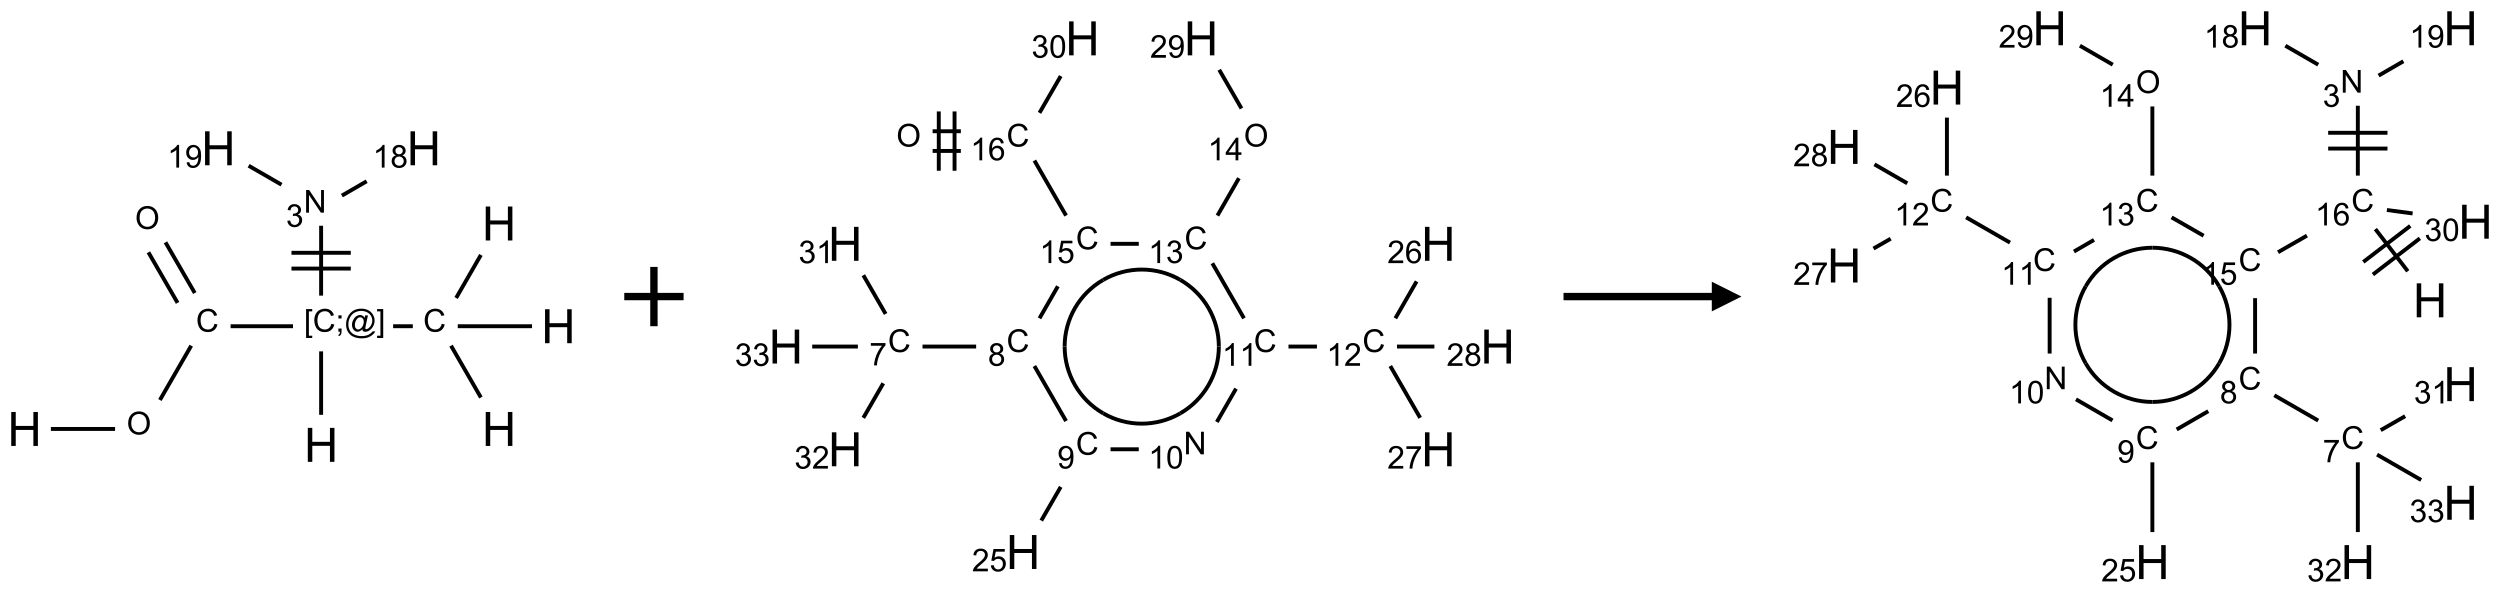 <?xml version="1.0" encoding="UTF-8"?>
<svg xmlns="http://www.w3.org/2000/svg" xmlns:xlink="http://www.w3.org/1999/xlink" width="843" height="200" viewBox="0 0 843 200">
<defs>
<g>
<g id="glyph-0-0">
<path d="M 2 0 L 2 -10 L 10 -10 L 10 0 Z M 2.25 -0.25 L 9.75 -0.25 L 9.75 -9.75 L 2.25 -9.75 Z M 2.25 -0.25 "/>
</g>
<g id="glyph-0-1">
<path d="M 1.281 0 L 1.281 -11.453 L 2.797 -11.453 L 2.797 -6.75 L 8.75 -6.75 L 8.75 -11.453 L 10.266 -11.453 L 10.266 0 L 8.75 0 L 8.75 -5.398 L 2.797 -5.398 L 2.797 0 Z M 1.281 0 "/>
</g>
<g id="glyph-1-0">
<path d="M 1.332 0 L 1.332 -6.668 L 6.668 -6.668 L 6.668 0 Z M 1.5 -0.168 L 6.5 -0.168 L 6.5 -6.5 L 1.5 -6.5 Z M 1.5 -0.168 "/>
</g>
<g id="glyph-1-1">
<path d="M 0.516 -3.719 C 0.516 -4.984 0.855 -5.977 1.535 -6.695 C 2.215 -7.414 3.094 -7.77 4.172 -7.77 C 4.875 -7.77 5.512 -7.602 6.078 -7.266 C 6.645 -6.93 7.074 -6.461 7.371 -5.855 C 7.668 -5.254 7.816 -4.57 7.816 -3.809 C 7.816 -3.035 7.66 -2.34 7.348 -1.73 C 7.035 -1.117 6.594 -0.656 6.02 -0.34 C 5.449 -0.027 4.828 0.129 4.168 0.129 C 3.449 0.129 2.805 -0.043 2.238 -0.391 C 1.672 -0.738 1.246 -1.211 0.953 -1.812 C 0.66 -2.414 0.516 -3.047 0.516 -3.719 Z M 1.559 -3.703 C 1.559 -2.781 1.805 -2.059 2.301 -1.527 C 2.793 -1 3.414 -0.734 4.16 -0.734 C 4.922 -0.734 5.547 -1 6.039 -1.535 C 6.531 -2.07 6.777 -2.828 6.777 -3.812 C 6.777 -4.434 6.672 -4.977 6.461 -5.441 C 6.25 -5.902 5.945 -6.262 5.539 -6.52 C 5.133 -6.773 4.68 -6.902 4.176 -6.902 C 3.461 -6.902 2.848 -6.656 2.332 -6.164 C 1.816 -5.672 1.559 -4.852 1.559 -3.703 Z M 1.559 -3.703 "/>
</g>
<g id="glyph-1-2">
<path d="M 6.27 -2.676 L 7.281 -2.422 C 7.07 -1.594 6.688 -0.961 6.137 -0.523 C 5.586 -0.086 4.914 0.129 4.121 0.129 C 3.297 0.129 2.629 -0.039 2.113 -0.371 C 1.598 -0.707 1.203 -1.191 0.934 -1.828 C 0.664 -2.465 0.531 -3.145 0.531 -3.875 C 0.531 -4.672 0.684 -5.363 0.988 -5.957 C 1.293 -6.547 1.723 -6.996 2.285 -7.305 C 2.844 -7.613 3.461 -7.766 4.137 -7.766 C 4.898 -7.766 5.543 -7.57 6.062 -7.184 C 6.582 -6.793 6.945 -6.246 7.152 -5.543 L 6.156 -5.309 C 5.98 -5.863 5.723 -6.266 5.387 -6.52 C 5.051 -6.773 4.625 -6.902 4.113 -6.902 C 3.527 -6.902 3.039 -6.762 2.645 -6.48 C 2.25 -6.199 1.973 -5.82 1.812 -5.348 C 1.652 -4.871 1.574 -4.383 1.574 -3.879 C 1.574 -3.23 1.668 -2.664 1.855 -2.18 C 2.047 -1.695 2.34 -1.332 2.738 -1.094 C 3.137 -0.855 3.57 -0.734 4.035 -0.734 C 4.602 -0.734 5.082 -0.898 5.473 -1.223 C 5.867 -1.551 6.133 -2.035 6.27 -2.676 Z M 6.27 -2.676 "/>
</g>
<g id="glyph-1-3">
<path d="M 0.723 2.121 L 0.723 -7.637 L 2.793 -7.637 L 2.793 -6.859 L 1.66 -6.859 L 1.66 1.344 L 2.793 1.344 L 2.793 2.121 Z M 0.723 2.121 "/>
</g>
<g id="glyph-1-4">
<path d="M 0.949 -4.465 L 0.949 -5.531 L 2.016 -5.531 L 2.016 -4.465 Z M 0.949 0 L 0.949 -1.066 L 2.016 -1.066 L 2.016 0 C 2.016 0.391 1.945 0.711 1.809 0.949 C 1.668 1.191 1.449 1.379 1.145 1.512 L 0.887 1.109 C 1.082 1.023 1.23 0.895 1.324 0.727 C 1.418 0.559 1.469 0.316 1.48 0 Z M 0.949 0 "/>
</g>
<g id="glyph-1-5">
<path d="M 6.047 -0.848 C 5.82 -0.59 5.57 -0.379 5.289 -0.223 C 5.008 -0.062 4.73 0.016 4.449 0.016 C 4.141 0.016 3.84 -0.074 3.547 -0.254 C 3.254 -0.434 3.02 -0.715 2.836 -1.09 C 2.652 -1.465 2.562 -1.875 2.562 -2.324 C 2.562 -2.875 2.703 -3.43 2.988 -3.98 C 3.27 -4.535 3.621 -4.953 4.043 -5.23 C 4.461 -5.508 4.871 -5.645 5.266 -5.645 C 5.566 -5.645 5.855 -5.566 6.129 -5.41 C 6.402 -5.25 6.641 -5.012 6.84 -4.688 L 7.016 -5.496 L 7.949 -5.496 L 7.199 -2 C 7.094 -1.516 7.043 -1.246 7.043 -1.191 C 7.043 -1.098 7.078 -1.02 7.148 -0.949 C 7.219 -0.883 7.305 -0.848 7.406 -0.848 C 7.59 -0.848 7.832 -0.953 8.129 -1.168 C 8.527 -1.445 8.84 -1.816 9.07 -2.285 C 9.301 -2.75 9.418 -3.234 9.418 -3.73 C 9.418 -4.309 9.27 -4.852 8.973 -5.355 C 8.676 -5.859 8.23 -6.262 7.645 -6.562 C 7.055 -6.863 6.406 -7.016 5.691 -7.016 C 4.879 -7.016 4.137 -6.824 3.465 -6.445 C 2.793 -6.066 2.273 -5.52 1.902 -4.809 C 1.535 -4.098 1.348 -3.34 1.348 -2.527 C 1.348 -1.676 1.535 -0.941 1.902 -0.328 C 2.273 0.285 2.809 0.742 3.508 1.035 C 4.207 1.328 4.984 1.473 5.832 1.473 C 6.742 1.473 7.504 1.32 8.121 1.016 C 8.734 0.711 9.195 0.34 9.5 -0.098 L 10.441 -0.098 C 10.266 0.266 9.961 0.637 9.531 1.016 C 9.102 1.395 8.59 1.695 7.996 1.914 C 7.402 2.133 6.688 2.246 5.848 2.246 C 5.078 2.246 4.367 2.145 3.715 1.949 C 3.066 1.75 2.512 1.453 2.051 1.055 C 1.594 0.656 1.25 0.199 1.016 -0.316 C 0.723 -0.973 0.578 -1.684 0.578 -2.441 C 0.578 -3.289 0.75 -4.098 1.098 -4.863 C 1.523 -5.805 2.125 -6.527 2.902 -7.027 C 3.684 -7.527 4.629 -7.777 5.738 -7.777 C 6.602 -7.777 7.375 -7.602 8.059 -7.246 C 8.746 -6.895 9.285 -6.371 9.684 -5.672 C 10.02 -5.07 10.188 -4.418 10.188 -3.715 C 10.188 -2.707 9.832 -1.812 9.125 -1.031 C 8.492 -0.328 7.801 0.02 7.051 0.02 C 6.812 0.02 6.617 -0.016 6.473 -0.09 C 6.324 -0.16 6.215 -0.266 6.145 -0.402 C 6.102 -0.488 6.066 -0.637 6.047 -0.848 Z M 3.527 -2.262 C 3.527 -1.785 3.641 -1.414 3.863 -1.152 C 4.09 -0.887 4.348 -0.754 4.641 -0.754 C 4.836 -0.754 5.039 -0.812 5.254 -0.93 C 5.469 -1.047 5.676 -1.219 5.871 -1.449 C 6.066 -1.676 6.23 -1.969 6.355 -2.32 C 6.48 -2.672 6.543 -3.027 6.543 -3.379 C 6.543 -3.852 6.426 -4.219 6.191 -4.48 C 5.957 -4.738 5.672 -4.871 5.332 -4.871 C 5.109 -4.871 4.902 -4.812 4.707 -4.699 C 4.512 -4.586 4.32 -4.406 4.137 -4.156 C 3.953 -3.906 3.805 -3.602 3.691 -3.246 C 3.582 -2.887 3.527 -2.559 3.527 -2.262 Z M 3.527 -2.262 "/>
</g>
<g id="glyph-1-6">
<path d="M 2.27 2.121 L 0.203 2.121 L 0.203 1.344 L 1.332 1.344 L 1.332 -6.859 L 0.203 -6.859 L 0.203 -7.637 L 2.27 -7.637 Z M 2.27 2.121 "/>
</g>
<g id="glyph-1-7">
<path d="M 0.812 0 L 0.812 -7.637 L 1.848 -7.637 L 5.859 -1.641 L 5.859 -7.637 L 6.828 -7.637 L 6.828 0 L 5.793 0 L 1.781 -6 L 1.781 0 Z M 0.812 0 "/>
</g>
<g id="glyph-1-8">
<path d="M 0.449 -2.016 L 1.387 -2.141 C 1.492 -1.609 1.676 -1.227 1.934 -0.992 C 2.191 -0.758 2.508 -0.641 2.879 -0.641 C 3.32 -0.641 3.695 -0.793 3.996 -1.098 C 4.301 -1.402 4.453 -1.781 4.453 -2.234 C 4.453 -2.664 4.312 -3.02 4.031 -3.301 C 3.75 -3.578 3.391 -3.719 2.957 -3.719 C 2.781 -3.719 2.562 -3.684 2.297 -3.613 L 2.402 -4.438 C 2.465 -4.43 2.516 -4.426 2.551 -4.426 C 2.949 -4.426 3.312 -4.531 3.629 -4.738 C 3.949 -4.949 4.109 -5.27 4.109 -5.703 C 4.109 -6.047 3.992 -6.332 3.762 -6.559 C 3.527 -6.785 3.227 -6.895 2.859 -6.895 C 2.496 -6.895 2.191 -6.781 1.949 -6.551 C 1.707 -6.324 1.547 -5.98 1.48 -5.52 L 0.543 -5.688 C 0.656 -6.316 0.918 -6.805 1.324 -7.148 C 1.73 -7.492 2.234 -7.668 2.84 -7.668 C 3.254 -7.668 3.641 -7.578 3.988 -7.398 C 4.34 -7.219 4.609 -6.977 4.793 -6.668 C 4.98 -6.359 5.074 -6.031 5.074 -5.684 C 5.074 -5.352 4.984 -5.051 4.809 -4.781 C 4.629 -4.512 4.367 -4.297 4.02 -4.137 C 4.473 -4.031 4.824 -3.816 5.074 -3.488 C 5.324 -3.16 5.449 -2.75 5.449 -2.254 C 5.449 -1.59 5.203 -1.023 4.719 -0.559 C 4.234 -0.098 3.617 0.137 2.875 0.137 C 2.203 0.137 1.648 -0.062 1.207 -0.465 C 0.762 -0.863 0.512 -1.379 0.449 -2.016 Z M 0.449 -2.016 "/>
</g>
<g id="glyph-1-9">
<path d="M 3.973 0 L 3.035 0 L 3.035 -5.973 C 2.809 -5.758 2.516 -5.543 2.148 -5.328 C 1.781 -5.113 1.453 -4.953 1.16 -4.844 L 1.16 -5.75 C 1.684 -5.996 2.145 -6.297 2.535 -6.645 C 2.93 -6.996 3.207 -7.336 3.371 -7.668 L 3.973 -7.668 Z M 3.973 0 "/>
</g>
<g id="glyph-1-10">
<path d="M 1.887 -4.141 C 1.496 -4.281 1.207 -4.484 1.02 -4.75 C 0.832 -5.016 0.738 -5.328 0.738 -5.699 C 0.738 -6.254 0.938 -6.719 1.34 -7.098 C 1.738 -7.477 2.27 -7.668 2.934 -7.668 C 3.598 -7.668 4.137 -7.473 4.543 -7.086 C 4.949 -6.699 5.152 -6.227 5.152 -5.672 C 5.152 -5.316 5.059 -5.008 4.871 -4.746 C 4.688 -4.484 4.406 -4.281 4.027 -4.141 C 4.496 -3.988 4.852 -3.742 5.098 -3.402 C 5.34 -3.062 5.465 -2.656 5.465 -2.184 C 5.465 -1.531 5.234 -0.98 4.77 -0.535 C 4.309 -0.09 3.703 0.129 2.949 0.129 C 2.195 0.129 1.586 -0.094 1.125 -0.539 C 0.664 -0.984 0.434 -1.543 0.434 -2.207 C 0.434 -2.703 0.559 -3.121 0.809 -3.457 C 1.062 -3.793 1.422 -4.02 1.887 -4.141 Z M 1.699 -5.73 C 1.699 -5.367 1.812 -5.074 2.047 -4.844 C 2.281 -4.613 2.582 -4.5 2.953 -4.5 C 3.312 -4.5 3.609 -4.613 3.84 -4.84 C 4.07 -5.066 4.188 -5.348 4.188 -5.676 C 4.188 -6.02 4.07 -6.309 3.832 -6.543 C 3.594 -6.777 3.297 -6.895 2.941 -6.895 C 2.586 -6.895 2.289 -6.781 2.051 -6.551 C 1.816 -6.324 1.699 -6.047 1.699 -5.73 Z M 1.395 -2.203 C 1.395 -1.938 1.461 -1.676 1.586 -1.426 C 1.711 -1.176 1.902 -0.984 2.152 -0.848 C 2.402 -0.711 2.672 -0.641 2.957 -0.641 C 3.406 -0.641 3.777 -0.785 4.066 -1.074 C 4.359 -1.363 4.504 -1.727 4.504 -2.172 C 4.504 -2.625 4.355 -2.996 4.055 -3.293 C 3.754 -3.586 3.379 -3.734 2.926 -3.734 C 2.484 -3.734 2.121 -3.59 1.832 -3.297 C 1.543 -3.004 1.395 -2.641 1.395 -2.203 Z M 1.395 -2.203 "/>
</g>
<g id="glyph-1-11">
<path d="M 0.582 -1.766 L 1.484 -1.848 C 1.562 -1.426 1.707 -1.117 1.922 -0.926 C 2.137 -0.734 2.414 -0.641 2.75 -0.641 C 3.039 -0.641 3.289 -0.707 3.508 -0.84 C 3.727 -0.973 3.902 -1.148 4.043 -1.367 C 4.18 -1.586 4.297 -1.887 4.391 -2.262 C 4.484 -2.637 4.531 -3.016 4.531 -3.406 C 4.531 -3.449 4.531 -3.512 4.527 -3.594 C 4.34 -3.297 4.082 -3.055 3.758 -2.867 C 3.434 -2.68 3.082 -2.59 2.703 -2.59 C 2.07 -2.59 1.535 -2.816 1.098 -3.277 C 0.66 -3.734 0.441 -4.34 0.441 -5.09 C 0.441 -5.863 0.672 -6.484 1.129 -6.957 C 1.586 -7.43 2.156 -7.668 2.844 -7.668 C 3.34 -7.668 3.793 -7.531 4.207 -7.266 C 4.617 -7 4.93 -6.617 5.145 -6.121 C 5.355 -5.629 5.465 -4.91 5.465 -3.973 C 5.465 -2.996 5.359 -2.223 5.145 -1.645 C 4.934 -1.066 4.617 -0.625 4.199 -0.324 C 3.781 -0.02 3.293 0.129 2.73 0.129 C 2.133 0.129 1.645 -0.035 1.266 -0.367 C 0.887 -0.699 0.66 -1.164 0.582 -1.766 Z M 4.422 -5.137 C 4.422 -5.676 4.277 -6.102 3.992 -6.418 C 3.707 -6.734 3.359 -6.891 2.957 -6.891 C 2.543 -6.891 2.18 -6.719 1.871 -6.379 C 1.562 -6.039 1.406 -5.598 1.406 -5.059 C 1.406 -4.57 1.555 -4.176 1.848 -3.871 C 2.141 -3.566 2.5 -3.418 2.934 -3.418 C 3.367 -3.418 3.723 -3.57 4.004 -3.871 C 4.281 -4.176 4.422 -4.598 4.422 -5.137 Z M 4.422 -5.137 "/>
</g>
<g id="glyph-1-12">
<path d="M 5.309 -5.766 L 4.375 -5.691 C 4.293 -6.059 4.172 -6.328 4.02 -6.496 C 3.766 -6.762 3.453 -6.895 3.082 -6.895 C 2.785 -6.895 2.523 -6.812 2.297 -6.645 C 2 -6.43 1.77 -6.117 1.598 -5.703 C 1.43 -5.289 1.34 -4.703 1.332 -3.938 C 1.559 -4.281 1.836 -4.535 2.16 -4.703 C 2.488 -4.871 2.828 -4.953 3.188 -4.953 C 3.812 -4.953 4.344 -4.723 4.785 -4.262 C 5.223 -3.801 5.441 -3.207 5.441 -2.48 C 5.441 -2 5.34 -1.555 5.133 -1.145 C 4.926 -0.73 4.641 -0.418 4.281 -0.199 C 3.922 0.02 3.512 0.129 3.051 0.129 C 2.27 0.129 1.633 -0.156 1.141 -0.73 C 0.648 -1.305 0.402 -2.254 0.402 -3.574 C 0.402 -5.051 0.672 -6.121 1.219 -6.793 C 1.695 -7.375 2.336 -7.668 3.141 -7.668 C 3.742 -7.668 4.234 -7.5 4.617 -7.16 C 5 -6.824 5.23 -6.359 5.309 -5.766 Z M 1.48 -2.473 C 1.48 -2.152 1.547 -1.844 1.684 -1.547 C 1.82 -1.25 2.016 -1.027 2.262 -0.871 C 2.508 -0.719 2.766 -0.641 3.035 -0.641 C 3.434 -0.641 3.773 -0.801 4.059 -1.121 C 4.344 -1.441 4.484 -1.875 4.484 -2.422 C 4.484 -2.949 4.344 -3.367 4.062 -3.668 C 3.781 -3.973 3.426 -4.125 3 -4.125 C 2.578 -4.125 2.219 -3.973 1.922 -3.668 C 1.625 -3.363 1.48 -2.969 1.48 -2.473 Z M 1.48 -2.473 "/>
</g>
<g id="glyph-1-13">
<path d="M 0.441 -2 L 1.426 -2.082 C 1.5 -1.605 1.668 -1.242 1.934 -1.004 C 2.199 -0.762 2.52 -0.641 2.895 -0.641 C 3.348 -0.641 3.73 -0.812 4.043 -1.152 C 4.355 -1.492 4.512 -1.941 4.512 -2.504 C 4.512 -3.039 4.359 -3.461 4.059 -3.77 C 3.758 -4.078 3.367 -4.234 2.879 -4.234 C 2.578 -4.234 2.305 -4.164 2.062 -4.027 C 1.82 -3.891 1.629 -3.715 1.488 -3.496 L 0.609 -3.609 L 1.348 -7.531 L 5.145 -7.531 L 5.145 -6.637 L 2.098 -6.637 L 1.688 -4.582 C 2.145 -4.902 2.625 -5.062 3.129 -5.062 C 3.797 -5.062 4.359 -4.832 4.816 -4.371 C 5.277 -3.91 5.504 -3.312 5.504 -2.59 C 5.504 -1.898 5.305 -1.301 4.902 -0.797 C 4.41 -0.18 3.742 0.129 2.895 0.129 C 2.199 0.129 1.633 -0.062 1.195 -0.453 C 0.758 -0.844 0.504 -1.359 0.441 -2 Z M 0.441 -2 "/>
</g>
<g id="glyph-1-14">
<path d="M 0.504 -6.637 L 0.504 -7.535 L 5.449 -7.535 L 5.449 -6.809 C 4.961 -6.289 4.48 -5.602 4.004 -4.746 C 3.527 -3.887 3.156 -3.004 2.895 -2.098 C 2.707 -1.461 2.59 -0.762 2.535 0 L 1.574 0 C 1.582 -0.602 1.703 -1.328 1.926 -2.176 C 2.152 -3.027 2.477 -3.848 2.898 -4.637 C 3.32 -5.426 3.77 -6.094 4.246 -6.637 Z M 0.504 -6.637 "/>
</g>
<g id="glyph-1-15">
<path d="M 5.371 -0.902 L 5.371 0 L 0.324 0 C 0.316 -0.227 0.352 -0.441 0.434 -0.652 C 0.562 -0.996 0.766 -1.332 1.051 -1.668 C 1.332 -2 1.742 -2.387 2.277 -2.824 C 3.105 -3.504 3.668 -4.043 3.957 -4.441 C 4.25 -4.84 4.395 -5.215 4.395 -5.566 C 4.395 -5.938 4.262 -6.254 3.996 -6.508 C 3.73 -6.762 3.387 -6.891 2.957 -6.891 C 2.508 -6.891 2.145 -6.754 1.875 -6.484 C 1.605 -6.215 1.469 -5.84 1.465 -5.359 L 0.5 -5.457 C 0.566 -6.176 0.812 -6.727 1.246 -7.102 C 1.676 -7.477 2.254 -7.668 2.98 -7.668 C 3.711 -7.668 4.293 -7.465 4.719 -7.059 C 5.145 -6.652 5.359 -6.148 5.359 -5.547 C 5.359 -5.242 5.297 -4.941 5.172 -4.645 C 5.047 -4.352 4.84 -4.039 4.551 -3.715 C 4.262 -3.387 3.777 -2.938 3.105 -2.371 C 2.543 -1.898 2.18 -1.578 2.02 -1.41 C 1.859 -1.242 1.73 -1.07 1.625 -0.902 Z M 5.371 -0.902 "/>
</g>
<g id="glyph-1-16">
<path d="M 0.441 -3.766 C 0.441 -4.668 0.535 -5.395 0.723 -5.945 C 0.906 -6.496 1.184 -6.922 1.551 -7.219 C 1.918 -7.516 2.375 -7.668 2.934 -7.668 C 3.344 -7.668 3.703 -7.586 4.012 -7.418 C 4.32 -7.254 4.574 -7.016 4.777 -6.707 C 4.977 -6.395 5.137 -6.016 5.25 -5.57 C 5.363 -5.125 5.422 -4.523 5.422 -3.766 C 5.422 -2.871 5.328 -2.148 5.145 -1.598 C 4.961 -1.047 4.688 -0.621 4.32 -0.32 C 3.953 -0.02 3.492 0.129 2.934 0.129 C 2.195 0.129 1.617 -0.133 1.199 -0.66 C 0.695 -1.297 0.441 -2.332 0.441 -3.766 Z M 1.406 -3.766 C 1.406 -2.512 1.555 -1.68 1.848 -1.262 C 2.141 -0.848 2.5 -0.641 2.934 -0.641 C 3.363 -0.641 3.727 -0.848 4.02 -1.266 C 4.312 -1.684 4.457 -2.516 4.457 -3.766 C 4.457 -5.023 4.312 -5.859 4.02 -6.27 C 3.727 -6.684 3.359 -6.891 2.922 -6.891 C 2.492 -6.891 2.148 -6.707 1.891 -6.344 C 1.566 -5.879 1.406 -5.02 1.406 -3.766 Z M 1.406 -3.766 "/>
</g>
<g id="glyph-1-17">
<path d="M 3.449 0 L 3.449 -1.828 L 0.137 -1.828 L 0.137 -2.688 L 3.621 -7.637 L 4.387 -7.637 L 4.387 -2.688 L 5.418 -2.688 L 5.418 -1.828 L 4.387 -1.828 L 4.387 0 Z M 3.449 -2.688 L 3.449 -6.129 L 1.059 -2.688 Z M 3.449 -2.688 "/>
</g>
</g>
</defs>
<path fill="none" stroke-width="0.033" stroke-linecap="butt" stroke-linejoin="miter" stroke="rgb(0%, 0%, 0%)" stroke-opacity="1" stroke-miterlimit="10" d="M 0.222 2.366 L 0.763 2.366 " transform="matrix(40, 0, 0, 40, 8.281, 50.002)"/>
<path fill="none" stroke-width="0.033" stroke-linecap="butt" stroke-linejoin="miter" stroke="rgb(0%, 0%, 0%)" stroke-opacity="1" stroke-miterlimit="10" d="M 1.141 2.122 L 1.405 1.664 " transform="matrix(40, 0, 0, 40, 8.281, 50.002)"/>
<path fill="none" stroke-width="0.033" stroke-linecap="butt" stroke-linejoin="miter" stroke="rgb(0%, 0%, 0%)" stroke-opacity="1" stroke-miterlimit="10" d="M 1.435 1.22 L 1.188 0.793 " transform="matrix(40, 0, 0, 40, 8.281, 50.002)"/>
<path fill="none" stroke-width="0.033" stroke-linecap="butt" stroke-linejoin="miter" stroke="rgb(0%, 0%, 0%)" stroke-opacity="1" stroke-miterlimit="10" d="M 1.29 1.303 L 1.044 0.877 " transform="matrix(40, 0, 0, 40, 8.281, 50.002)"/>
<path fill="none" stroke-width="0.033" stroke-linecap="butt" stroke-linejoin="miter" stroke="rgb(0%, 0%, 0%)" stroke-opacity="1" stroke-miterlimit="10" d="M 1.737 1.5 L 2.263 1.5 " transform="matrix(40, 0, 0, 40, 8.281, 50.002)"/>
<path fill="none" stroke-width="0.033" stroke-linecap="butt" stroke-linejoin="miter" stroke="rgb(0%, 0%, 0%)" stroke-opacity="1" stroke-miterlimit="10" d="M 2.5 1.712 L 2.5 2.247 " transform="matrix(40, 0, 0, 40, 8.281, 50.002)"/>
<path fill="none" stroke-width="0.033" stroke-linecap="butt" stroke-linejoin="miter" stroke="rgb(0%, 0%, 0%)" stroke-opacity="1" stroke-miterlimit="10" d="M 3.107 1.5 L 3.273 1.5 " transform="matrix(40, 0, 0, 40, 8.281, 50.002)"/>
<path fill="none" stroke-width="0.033" stroke-linecap="butt" stroke-linejoin="miter" stroke="rgb(0%, 0%, 0%)" stroke-opacity="1" stroke-miterlimit="10" d="M 3.638 1.262 L 3.847 0.899 " transform="matrix(40, 0, 0, 40, 8.281, 50.002)"/>
<path fill="none" stroke-width="0.033" stroke-linecap="butt" stroke-linejoin="miter" stroke="rgb(0%, 0%, 0%)" stroke-opacity="1" stroke-miterlimit="10" d="M 3.595 1.664 L 3.847 2.101 " transform="matrix(40, 0, 0, 40, 8.281, 50.002)"/>
<path fill="none" stroke-width="0.033" stroke-linecap="butt" stroke-linejoin="miter" stroke="rgb(0%, 0%, 0%)" stroke-opacity="1" stroke-miterlimit="10" d="M 3.652 1.5 L 4.278 1.5 " transform="matrix(40, 0, 0, 40, 8.281, 50.002)"/>
<path fill="none" stroke-width="0.033" stroke-linecap="butt" stroke-linejoin="miter" stroke="rgb(0%, 0%, 0%)" stroke-opacity="1" stroke-miterlimit="10" d="M 2.5 1.242 L 2.5 0.653 " transform="matrix(40, 0, 0, 40, 8.281, 50.002)"/>
<path fill="none" stroke-width="0.033" stroke-linecap="butt" stroke-linejoin="miter" stroke="rgb(0%, 0%, 0%)" stroke-opacity="1" stroke-miterlimit="10" d="M 2.75 0.881 L 2.25 0.881 " transform="matrix(40, 0, 0, 40, 8.281, 50.002)"/>
<path fill="none" stroke-width="0.033" stroke-linecap="butt" stroke-linejoin="miter" stroke="rgb(0%, 0%, 0%)" stroke-opacity="1" stroke-miterlimit="10" d="M 2.75 1.014 L 2.25 1.014 " transform="matrix(40, 0, 0, 40, 8.281, 50.002)"/>
<path fill="none" stroke-width="0.033" stroke-linecap="butt" stroke-linejoin="miter" stroke="rgb(0%, 0%, 0%)" stroke-opacity="1" stroke-miterlimit="10" d="M 2.675 0.399 L 2.884 0.278 " transform="matrix(40, 0, 0, 40, 8.281, 50.002)"/>
<path fill="none" stroke-width="0.033" stroke-linecap="butt" stroke-linejoin="miter" stroke="rgb(0%, 0%, 0%)" stroke-opacity="1" stroke-miterlimit="10" d="M 2.166 0.307 L 1.889 0.147 " transform="matrix(40, 0, 0, 40, 8.281, 50.002)"/>
<g fill="rgb(0%, 0%, 0%)" fill-opacity="1">
<use xlink:href="#glyph-0-1" x="2.508" y="150.371"/>
</g>
<g fill="rgb(0%, 0%, 0%)" fill-opacity="1">
<use xlink:href="#glyph-1-1" x="42.703" y="146.492"/>
</g>
<g fill="rgb(0%, 0%, 0%)" fill-opacity="1">
<use xlink:href="#glyph-1-2" x="66.062" y="111.848"/>
</g>
<g fill="rgb(0%, 0%, 0%)" fill-opacity="1">
<use xlink:href="#glyph-1-1" x="45.527" y="77.211"/>
</g>
<g fill="rgb(0%, 0%, 0%)" fill-opacity="1">
<use xlink:href="#glyph-1-3" x="102.492" y="111.855"/>
<use xlink:href="#glyph-1-2" x="105.456" y="111.855"/>
<use xlink:href="#glyph-1-4" x="113.159" y="111.855"/>
<use xlink:href="#glyph-1-5" x="116.122" y="111.855"/>
<use xlink:href="#glyph-1-6" x="126.951" y="111.855"/>
</g>
<g fill="rgb(0%, 0%, 0%)" fill-opacity="1">
<use xlink:href="#glyph-0-1" x="102.508" y="155.73"/>
</g>
<g fill="rgb(0%, 0%, 0%)" fill-opacity="1">
<use xlink:href="#glyph-1-2" x="142.688" y="111.848"/>
</g>
<g fill="rgb(0%, 0%, 0%)" fill-opacity="1">
<use xlink:href="#glyph-0-1" x="162.508" y="81.09"/>
</g>
<g fill="rgb(0%, 0%, 0%)" fill-opacity="1">
<use xlink:href="#glyph-0-1" x="162.508" y="150.371"/>
</g>
<g fill="rgb(0%, 0%, 0%)" fill-opacity="1">
<use xlink:href="#glyph-0-1" x="182.508" y="115.73"/>
</g>
<g fill="rgb(0%, 0%, 0%)" fill-opacity="1">
<use xlink:href="#glyph-1-7" x="102.406" y="71.715"/>
</g>
<g fill="rgb(0%, 0%, 0%)" fill-opacity="1">
<use xlink:href="#glyph-1-8" x="96.438" y="76.484"/>
</g>
<g fill="rgb(0%, 0%, 0%)" fill-opacity="1">
<use xlink:href="#glyph-0-1" x="137.148" y="55.73"/>
</g>
<g fill="rgb(0%, 0%, 0%)" fill-opacity="1">
<use xlink:href="#glyph-1-9" x="125.699" y="56.523"/>
<use xlink:href="#glyph-1-10" x="131.632" y="56.523"/>
</g>
<g fill="rgb(0%, 0%, 0%)" fill-opacity="1">
<use xlink:href="#glyph-0-1" x="67.867" y="55.73"/>
</g>
<g fill="rgb(0%, 0%, 0%)" fill-opacity="1">
<use xlink:href="#glyph-1-9" x="56.418" y="56.523"/>
<use xlink:href="#glyph-1-11" x="62.35" y="56.523"/>
</g>
<path fill="none" stroke-width="0.062" stroke-linecap="butt" stroke-linejoin="miter" stroke="rgb(0%, 0%, 0%)" stroke-opacity="1" stroke-miterlimit="10" d="M 0 0 L 0.5 0 M 0.25 -0.25 L 0.25 0.25 " transform="matrix(40, 0, 0, 40, 210.504, 100)"/>
<path fill="none" stroke-width="0.033" stroke-linecap="butt" stroke-linejoin="miter" stroke="rgb(0%, 0%, 0%)" stroke-opacity="1" stroke-miterlimit="10" d="M 1.237 0.949 L 1.475 0.949 " transform="matrix(40, 0, 0, 40, 264.996, 12.936)"/>
<path fill="none" stroke-width="0.033" stroke-linecap="butt" stroke-linejoin="miter" stroke="rgb(0%, 0%, 0%)" stroke-opacity="1" stroke-miterlimit="10" d="M 1.237 0.783 L 1.475 0.783 " transform="matrix(40, 0, 0, 40, 264.996, 12.936)"/>
<path fill="none" stroke-width="0.033" stroke-linecap="butt" stroke-linejoin="miter" stroke="rgb(0%, 0%, 0%)" stroke-opacity="1" stroke-miterlimit="10" d="M 1.422 1.116 L 1.422 0.616 " transform="matrix(40, 0, 0, 40, 264.996, 12.936)"/>
<path fill="none" stroke-width="0.033" stroke-linecap="butt" stroke-linejoin="miter" stroke="rgb(0%, 0%, 0%)" stroke-opacity="1" stroke-miterlimit="10" d="M 1.289 1.116 L 1.289 0.616 " transform="matrix(40, 0, 0, 40, 264.996, 12.936)"/>
<path fill="none" stroke-width="0.033" stroke-linecap="butt" stroke-linejoin="miter" stroke="rgb(0%, 0%, 0%)" stroke-opacity="1" stroke-miterlimit="10" d="M 2.095 1.03 L 2.362 1.494 " transform="matrix(40, 0, 0, 40, 264.996, 12.936)"/>
<path fill="none" stroke-width="0.033" stroke-linecap="butt" stroke-linejoin="miter" stroke="rgb(0%, 0%, 0%)" stroke-opacity="1" stroke-miterlimit="10" d="M 2.293 2.09 L 2.138 2.36 " transform="matrix(40, 0, 0, 40, 264.996, 12.936)"/>
<path fill="none" stroke-width="0.033" stroke-linecap="butt" stroke-linejoin="miter" stroke="rgb(0%, 0%, 0%)" stroke-opacity="1" stroke-miterlimit="10" d="M 1.604 2.598 L 1.152 2.598 " transform="matrix(40, 0, 0, 40, 264.996, 12.936)"/>
<path fill="none" stroke-width="0.033" stroke-linecap="butt" stroke-linejoin="miter" stroke="rgb(0%, 0%, 0%)" stroke-opacity="1" stroke-miterlimit="10" d="M 0.841 2.323 L 0.653 1.997 " transform="matrix(40, 0, 0, 40, 264.996, 12.936)"/>
<path fill="none" stroke-width="0.033" stroke-linecap="butt" stroke-linejoin="miter" stroke="rgb(0%, 0%, 0%)" stroke-opacity="1" stroke-miterlimit="10" d="M 0.821 2.908 L 0.653 3.199 " transform="matrix(40, 0, 0, 40, 264.996, 12.936)"/>
<path fill="none" stroke-width="0.033" stroke-linecap="butt" stroke-linejoin="miter" stroke="rgb(0%, 0%, 0%)" stroke-opacity="1" stroke-miterlimit="10" d="M 0.607 2.598 L 0.222 2.598 " transform="matrix(40, 0, 0, 40, 264.996, 12.936)"/>
<path fill="none" stroke-width="0.033" stroke-linecap="butt" stroke-linejoin="miter" stroke="rgb(0%, 0%, 0%)" stroke-opacity="1" stroke-miterlimit="10" d="M 2.095 2.762 L 2.362 3.226 " transform="matrix(40, 0, 0, 40, 264.996, 12.936)"/>
<path fill="none" stroke-width="0.033" stroke-linecap="butt" stroke-linejoin="miter" stroke="rgb(0%, 0%, 0%)" stroke-opacity="1" stroke-miterlimit="10" d="M 2.317 3.781 L 2.153 4.065 " transform="matrix(40, 0, 0, 40, 264.996, 12.936)"/>
<path fill="none" stroke-width="0.033" stroke-linecap="butt" stroke-linejoin="miter" stroke="rgb(0%, 0%, 0%)" stroke-opacity="1" stroke-miterlimit="10" d="M 2.737 3.464 L 2.975 3.464 " transform="matrix(40, 0, 0, 40, 264.996, 12.936)"/>
<path fill="none" stroke-width="0.033" stroke-linecap="butt" stroke-linejoin="miter" stroke="rgb(0%, 0%, 0%)" stroke-opacity="1" stroke-miterlimit="10" d="M 3.633 3.234 L 3.795 2.953 " transform="matrix(40, 0, 0, 40, 264.996, 12.936)"/>
<path fill="none" stroke-width="0.033" stroke-linecap="butt" stroke-linejoin="miter" stroke="rgb(0%, 0%, 0%)" stroke-opacity="1" stroke-miterlimit="10" d="M 4.237 2.598 L 4.477 2.598 " transform="matrix(40, 0, 0, 40, 264.996, 12.936)"/>
<path fill="none" stroke-width="0.033" stroke-linecap="butt" stroke-linejoin="miter" stroke="rgb(0%, 0%, 0%)" stroke-opacity="1" stroke-miterlimit="10" d="M 5.138 2.36 L 5.317 2.049 " transform="matrix(40, 0, 0, 40, 264.996, 12.936)"/>
<path fill="none" stroke-width="0.033" stroke-linecap="butt" stroke-linejoin="miter" stroke="rgb(0%, 0%, 0%)" stroke-opacity="1" stroke-miterlimit="10" d="M 5.095 2.762 L 5.347 3.199 " transform="matrix(40, 0, 0, 40, 264.996, 12.936)"/>
<path fill="none" stroke-width="0.033" stroke-linecap="butt" stroke-linejoin="miter" stroke="rgb(0%, 0%, 0%)" stroke-opacity="1" stroke-miterlimit="10" d="M 5.152 2.598 L 5.467 2.598 " transform="matrix(40, 0, 0, 40, 264.996, 12.936)"/>
<path fill="none" stroke-width="0.033" stroke-linecap="butt" stroke-linejoin="miter" stroke="rgb(0%, 0%, 0%)" stroke-opacity="1" stroke-miterlimit="10" d="M 3.862 2.36 L 3.595 1.896 " transform="matrix(40, 0, 0, 40, 264.996, 12.936)"/>
<path fill="none" stroke-width="0.033" stroke-linecap="butt" stroke-linejoin="miter" stroke="rgb(0%, 0%, 0%)" stroke-opacity="1" stroke-miterlimit="10" d="M 2.975 1.732 L 2.737 1.732 " transform="matrix(40, 0, 0, 40, 264.996, 12.936)"/>
<path fill="none" stroke-width="0.033" stroke-linecap="butt" stroke-linejoin="miter" stroke="rgb(0%, 0%, 0%)" stroke-opacity="1" stroke-miterlimit="10" d="M 3.638 1.494 L 3.819 1.179 " transform="matrix(40, 0, 0, 40, 264.996, 12.936)"/>
<path fill="none" stroke-width="0.033" stroke-linecap="butt" stroke-linejoin="miter" stroke="rgb(0%, 0%, 0%)" stroke-opacity="1" stroke-miterlimit="10" d="M 3.841 0.591 L 3.653 0.265 " transform="matrix(40, 0, 0, 40, 264.996, 12.936)"/>
<path fill="none" stroke-width="0.033" stroke-linecap="butt" stroke-linejoin="miter" stroke="rgb(0%, 0%, 0%)" stroke-opacity="1" stroke-miterlimit="10" d="M 2.138 0.628 L 2.317 0.318 " transform="matrix(40, 0, 0, 40, 264.996, 12.936)"/>
<path fill="none" stroke-width="0.033" stroke-linecap="butt" stroke-linejoin="miter" stroke="rgb(0%, 0%, 0%)" stroke-opacity="1" stroke-miterlimit="10" d="M 2.35 2.598 C 2.35 2.366 2.474 2.152 2.675 2.036 " transform="matrix(40, 0, 0, 40, 264.996, 12.936)"/>
<path fill="none" stroke-width="0.033" stroke-linecap="butt" stroke-linejoin="miter" stroke="rgb(0%, 0%, 0%)" stroke-opacity="1" stroke-miterlimit="10" d="M 2.675 3.161 C 2.474 3.045 2.35 2.83 2.35 2.598 " transform="matrix(40, 0, 0, 40, 264.996, 12.936)"/>
<path fill="none" stroke-width="0.033" stroke-linecap="butt" stroke-linejoin="miter" stroke="rgb(0%, 0%, 0%)" stroke-opacity="1" stroke-miterlimit="10" d="M 3.325 3.161 C 3.124 3.277 2.876 3.277 2.675 3.161 " transform="matrix(40, 0, 0, 40, 264.996, 12.936)"/>
<path fill="none" stroke-width="0.033" stroke-linecap="butt" stroke-linejoin="miter" stroke="rgb(0%, 0%, 0%)" stroke-opacity="1" stroke-miterlimit="10" d="M 3.65 2.598 C 3.65 2.83 3.526 3.045 3.325 3.161 " transform="matrix(40, 0, 0, 40, 264.996, 12.936)"/>
<path fill="none" stroke-width="0.033" stroke-linecap="butt" stroke-linejoin="miter" stroke="rgb(0%, 0%, 0%)" stroke-opacity="1" stroke-miterlimit="10" d="M 3.325 2.036 C 3.526 2.152 3.65 2.366 3.65 2.598 " transform="matrix(40, 0, 0, 40, 264.996, 12.936)"/>
<path fill="none" stroke-width="0.033" stroke-linecap="butt" stroke-linejoin="miter" stroke="rgb(0%, 0%, 0%)" stroke-opacity="1" stroke-miterlimit="10" d="M 2.675 2.036 C 2.876 1.92 3.124 1.92 3.325 2.036 " transform="matrix(40, 0, 0, 40, 264.996, 12.936)"/>
<g fill="rgb(0%, 0%, 0%)" fill-opacity="1">
<use xlink:href="#glyph-1-1" x="302.242" y="49.426"/>
</g>
<g fill="rgb(0%, 0%, 0%)" fill-opacity="1">
<use xlink:href="#glyph-1-2" x="339.402" y="49.422"/>
</g>
<g fill="rgb(0%, 0%, 0%)" fill-opacity="1">
<use xlink:href="#glyph-1-9" x="327.223" y="54.059"/>
<use xlink:href="#glyph-1-12" x="333.155" y="54.059"/>
</g>
<g fill="rgb(0%, 0%, 0%)" fill-opacity="1">
<use xlink:href="#glyph-1-2" x="362.777" y="84.062"/>
</g>
<g fill="rgb(0%, 0%, 0%)" fill-opacity="1">
<use xlink:href="#glyph-1-9" x="350.535" y="88.699"/>
<use xlink:href="#glyph-1-13" x="356.467" y="88.699"/>
</g>
<g fill="rgb(0%, 0%, 0%)" fill-opacity="1">
<use xlink:href="#glyph-1-2" x="339.402" y="118.703"/>
</g>
<g fill="rgb(0%, 0%, 0%)" fill-opacity="1">
<use xlink:href="#glyph-1-10" x="333.137" y="123.34"/>
</g>
<g fill="rgb(0%, 0%, 0%)" fill-opacity="1">
<use xlink:href="#glyph-1-2" x="299.402" y="118.703"/>
</g>
<g fill="rgb(0%, 0%, 0%)" fill-opacity="1">
<use xlink:href="#glyph-1-14" x="293.152" y="123.211"/>
</g>
<g fill="rgb(0%, 0%, 0%)" fill-opacity="1">
<use xlink:href="#glyph-0-1" x="279.223" y="87.945"/>
</g>
<g fill="rgb(0%, 0%, 0%)" fill-opacity="1">
<use xlink:href="#glyph-1-8" x="269.266" y="88.738"/>
<use xlink:href="#glyph-1-9" x="275.198" y="88.738"/>
</g>
<g fill="rgb(0%, 0%, 0%)" fill-opacity="1">
<use xlink:href="#glyph-0-1" x="279.223" y="157.227"/>
</g>
<g fill="rgb(0%, 0%, 0%)" fill-opacity="1">
<use xlink:href="#glyph-1-8" x="267.867" y="158.02"/>
<use xlink:href="#glyph-1-15" x="273.799" y="158.02"/>
</g>
<g fill="rgb(0%, 0%, 0%)" fill-opacity="1">
<use xlink:href="#glyph-0-1" x="259.223" y="122.586"/>
</g>
<g fill="rgb(0%, 0%, 0%)" fill-opacity="1">
<use xlink:href="#glyph-1-8" x="247.789" y="123.379"/>
<use xlink:href="#glyph-1-8" x="253.721" y="123.379"/>
</g>
<g fill="rgb(0%, 0%, 0%)" fill-opacity="1">
<use xlink:href="#glyph-1-2" x="362.777" y="153.344"/>
</g>
<g fill="rgb(0%, 0%, 0%)" fill-opacity="1">
<use xlink:href="#glyph-1-11" x="356.512" y="157.98"/>
</g>
<g fill="rgb(0%, 0%, 0%)" fill-opacity="1">
<use xlink:href="#glyph-0-1" x="339.223" y="191.867"/>
</g>
<g fill="rgb(0%, 0%, 0%)" fill-opacity="1">
<use xlink:href="#glyph-1-15" x="327.734" y="192.66"/>
<use xlink:href="#glyph-1-13" x="333.667" y="192.66"/>
</g>
<g fill="rgb(0%, 0%, 0%)" fill-opacity="1">
<use xlink:href="#glyph-1-7" x="399.121" y="153.211"/>
</g>
<g fill="rgb(0%, 0%, 0%)" fill-opacity="1">
<use xlink:href="#glyph-1-9" x="387.246" y="157.98"/>
<use xlink:href="#glyph-1-16" x="393.178" y="157.98"/>
</g>
<g fill="rgb(0%, 0%, 0%)" fill-opacity="1">
<use xlink:href="#glyph-1-2" x="422.777" y="118.703"/>
</g>
<g fill="rgb(0%, 0%, 0%)" fill-opacity="1">
<use xlink:href="#glyph-1-9" x="412.066" y="123.34"/>
<use xlink:href="#glyph-1-9" x="417.999" y="123.34"/>
</g>
<g fill="rgb(0%, 0%, 0%)" fill-opacity="1">
<use xlink:href="#glyph-1-2" x="459.402" y="118.703"/>
</g>
<g fill="rgb(0%, 0%, 0%)" fill-opacity="1">
<use xlink:href="#glyph-1-9" x="447.297" y="123.34"/>
<use xlink:href="#glyph-1-15" x="453.229" y="123.34"/>
</g>
<g fill="rgb(0%, 0%, 0%)" fill-opacity="1">
<use xlink:href="#glyph-0-1" x="479.223" y="87.945"/>
</g>
<g fill="rgb(0%, 0%, 0%)" fill-opacity="1">
<use xlink:href="#glyph-1-15" x="467.797" y="88.738"/>
<use xlink:href="#glyph-1-12" x="473.729" y="88.738"/>
</g>
<g fill="rgb(0%, 0%, 0%)" fill-opacity="1">
<use xlink:href="#glyph-0-1" x="479.223" y="157.227"/>
</g>
<g fill="rgb(0%, 0%, 0%)" fill-opacity="1">
<use xlink:href="#glyph-1-15" x="467.793" y="158.02"/>
<use xlink:href="#glyph-1-14" x="473.725" y="158.02"/>
</g>
<g fill="rgb(0%, 0%, 0%)" fill-opacity="1">
<use xlink:href="#glyph-0-1" x="499.223" y="122.586"/>
</g>
<g fill="rgb(0%, 0%, 0%)" fill-opacity="1">
<use xlink:href="#glyph-1-15" x="487.777" y="123.379"/>
<use xlink:href="#glyph-1-10" x="493.71" y="123.379"/>
</g>
<g fill="rgb(0%, 0%, 0%)" fill-opacity="1">
<use xlink:href="#glyph-1-2" x="399.402" y="84.062"/>
</g>
<g fill="rgb(0%, 0%, 0%)" fill-opacity="1">
<use xlink:href="#glyph-1-9" x="387.219" y="88.699"/>
<use xlink:href="#glyph-1-8" x="393.151" y="88.699"/>
</g>
<g fill="rgb(0%, 0%, 0%)" fill-opacity="1">
<use xlink:href="#glyph-1-1" x="419.418" y="49.426"/>
</g>
<g fill="rgb(0%, 0%, 0%)" fill-opacity="1">
<use xlink:href="#glyph-1-9" x="407.25" y="54.059"/>
<use xlink:href="#glyph-1-17" x="413.182" y="54.059"/>
</g>
<g fill="rgb(0%, 0%, 0%)" fill-opacity="1">
<use xlink:href="#glyph-0-1" x="399.223" y="18.664"/>
</g>
<g fill="rgb(0%, 0%, 0%)" fill-opacity="1">
<use xlink:href="#glyph-1-15" x="387.777" y="19.457"/>
<use xlink:href="#glyph-1-11" x="393.71" y="19.457"/>
</g>
<g fill="rgb(0%, 0%, 0%)" fill-opacity="1">
<use xlink:href="#glyph-0-1" x="359.223" y="18.664"/>
</g>
<g fill="rgb(0%, 0%, 0%)" fill-opacity="1">
<use xlink:href="#glyph-1-8" x="347.816" y="19.457"/>
<use xlink:href="#glyph-1-16" x="353.749" y="19.457"/>
</g>
<path fill-rule="nonzero" fill="rgb(0%, 0%, 0%)" fill-opacity="1" d="M 527.219 101.25 L 577.219 101.25 L 577.219 105 L 587.219 100 L 577.219 95 L 577.219 98.75 L 527.219 98.75 "/>
<path fill="none" stroke-width="0.033" stroke-linecap="butt" stroke-linejoin="miter" stroke="rgb(0%, 0%, 0%)" stroke-opacity="1" stroke-miterlimit="10" d="M 4.751 2.048 L 4.478 1.693 " transform="matrix(40, 0, 0, 40, 621.859, 9.535)"/>
<path fill="none" stroke-width="0.033" stroke-linecap="butt" stroke-linejoin="miter" stroke="rgb(0%, 0%, 0%)" stroke-opacity="1" stroke-miterlimit="10" d="M 4.772 1.666 L 4.376 1.97 " transform="matrix(40, 0, 0, 40, 621.859, 9.535)"/>
<path fill="none" stroke-width="0.033" stroke-linecap="butt" stroke-linejoin="miter" stroke="rgb(0%, 0%, 0%)" stroke-opacity="1" stroke-miterlimit="10" d="M 4.853 1.771 L 4.457 2.076 " transform="matrix(40, 0, 0, 40, 621.859, 9.535)"/>
<path fill="none" stroke-width="0.033" stroke-linecap="butt" stroke-linejoin="miter" stroke="rgb(0%, 0%, 0%)" stroke-opacity="1" stroke-miterlimit="10" d="M 4.33 1.242 L 4.33 0.653 " transform="matrix(40, 0, 0, 40, 621.859, 9.535)"/>
<path fill="none" stroke-width="0.033" stroke-linecap="butt" stroke-linejoin="miter" stroke="rgb(0%, 0%, 0%)" stroke-opacity="1" stroke-miterlimit="10" d="M 4.58 0.881 L 4.08 0.881 " transform="matrix(40, 0, 0, 40, 621.859, 9.535)"/>
<path fill="none" stroke-width="0.033" stroke-linecap="butt" stroke-linejoin="miter" stroke="rgb(0%, 0%, 0%)" stroke-opacity="1" stroke-miterlimit="10" d="M 4.58 1.014 L 4.08 1.014 " transform="matrix(40, 0, 0, 40, 621.859, 9.535)"/>
<path fill="none" stroke-width="0.033" stroke-linecap="butt" stroke-linejoin="miter" stroke="rgb(0%, 0%, 0%)" stroke-opacity="1" stroke-miterlimit="10" d="M 3.996 0.307 L 3.719 0.147 " transform="matrix(40, 0, 0, 40, 621.859, 9.535)"/>
<path fill="none" stroke-width="0.033" stroke-linecap="butt" stroke-linejoin="miter" stroke="rgb(0%, 0%, 0%)" stroke-opacity="1" stroke-miterlimit="10" d="M 4.505 0.399 L 4.714 0.278 " transform="matrix(40, 0, 0, 40, 621.859, 9.535)"/>
<path fill="none" stroke-width="0.033" stroke-linecap="butt" stroke-linejoin="miter" stroke="rgb(0%, 0%, 0%)" stroke-opacity="1" stroke-miterlimit="10" d="M 3.901 1.748 L 3.657 1.888 " transform="matrix(40, 0, 0, 40, 621.859, 9.535)"/>
<path fill="none" stroke-width="0.033" stroke-linecap="butt" stroke-linejoin="miter" stroke="rgb(0%, 0%, 0%)" stroke-opacity="1" stroke-miterlimit="10" d="M 3.464 2.275 L 3.464 2.742 " transform="matrix(40, 0, 0, 40, 621.859, 9.535)"/>
<path fill="none" stroke-width="0.033" stroke-linecap="butt" stroke-linejoin="miter" stroke="rgb(0%, 0%, 0%)" stroke-opacity="1" stroke-miterlimit="10" d="M 3.626 3.094 L 3.996 3.307 " transform="matrix(40, 0, 0, 40, 621.859, 9.535)"/>
<path fill="none" stroke-width="0.033" stroke-linecap="butt" stroke-linejoin="miter" stroke="rgb(0%, 0%, 0%)" stroke-opacity="1" stroke-miterlimit="10" d="M 4.523 3.388 L 4.729 3.27 " transform="matrix(40, 0, 0, 40, 621.859, 9.535)"/>
<path fill="none" stroke-width="0.033" stroke-linecap="butt" stroke-linejoin="miter" stroke="rgb(0%, 0%, 0%)" stroke-opacity="1" stroke-miterlimit="10" d="M 4.33 3.659 L 4.33 4.247 " transform="matrix(40, 0, 0, 40, 621.859, 9.535)"/>
<path fill="none" stroke-width="0.033" stroke-linecap="butt" stroke-linejoin="miter" stroke="rgb(0%, 0%, 0%)" stroke-opacity="1" stroke-miterlimit="10" d="M 4.492 3.594 L 4.864 3.808 " transform="matrix(40, 0, 0, 40, 621.859, 9.535)"/>
<path fill="none" stroke-width="0.033" stroke-linecap="butt" stroke-linejoin="miter" stroke="rgb(0%, 0%, 0%)" stroke-opacity="1" stroke-miterlimit="10" d="M 3.069 3.228 L 2.803 3.382 " transform="matrix(40, 0, 0, 40, 621.859, 9.535)"/>
<path fill="none" stroke-width="0.033" stroke-linecap="butt" stroke-linejoin="miter" stroke="rgb(0%, 0%, 0%)" stroke-opacity="1" stroke-miterlimit="10" d="M 2.598 3.659 L 2.598 4.247 " transform="matrix(40, 0, 0, 40, 621.859, 9.535)"/>
<path fill="none" stroke-width="0.033" stroke-linecap="butt" stroke-linejoin="miter" stroke="rgb(0%, 0%, 0%)" stroke-opacity="1" stroke-miterlimit="10" d="M 2.262 3.306 L 1.954 3.128 " transform="matrix(40, 0, 0, 40, 621.859, 9.535)"/>
<path fill="none" stroke-width="0.033" stroke-linecap="butt" stroke-linejoin="miter" stroke="rgb(0%, 0%, 0%)" stroke-opacity="1" stroke-miterlimit="10" d="M 1.732 2.742 L 1.732 2.272 " transform="matrix(40, 0, 0, 40, 621.859, 9.535)"/>
<path fill="none" stroke-width="0.033" stroke-linecap="butt" stroke-linejoin="miter" stroke="rgb(0%, 0%, 0%)" stroke-opacity="1" stroke-miterlimit="10" d="M 1.398 1.807 L 1.028 1.594 " transform="matrix(40, 0, 0, 40, 621.859, 9.535)"/>
<path fill="none" stroke-width="0.033" stroke-linecap="butt" stroke-linejoin="miter" stroke="rgb(0%, 0%, 0%)" stroke-opacity="1" stroke-miterlimit="10" d="M 0.866 1.242 L 0.866 0.753 " transform="matrix(40, 0, 0, 40, 621.859, 9.535)"/>
<path fill="none" stroke-width="0.033" stroke-linecap="butt" stroke-linejoin="miter" stroke="rgb(0%, 0%, 0%)" stroke-opacity="1" stroke-miterlimit="10" d="M 0.392 1.774 L 0.247 1.857 " transform="matrix(40, 0, 0, 40, 621.859, 9.535)"/>
<path fill="none" stroke-width="0.033" stroke-linecap="butt" stroke-linejoin="miter" stroke="rgb(0%, 0%, 0%)" stroke-opacity="1" stroke-miterlimit="10" d="M 0.532 1.307 L 0.255 1.147 " transform="matrix(40, 0, 0, 40, 621.859, 9.535)"/>
<path fill="none" stroke-width="0.033" stroke-linecap="butt" stroke-linejoin="miter" stroke="rgb(0%, 0%, 0%)" stroke-opacity="1" stroke-miterlimit="10" d="M 1.937 1.882 L 2.106 1.784 " transform="matrix(40, 0, 0, 40, 621.859, 9.535)"/>
<path fill="none" stroke-width="0.033" stroke-linecap="butt" stroke-linejoin="miter" stroke="rgb(0%, 0%, 0%)" stroke-opacity="1" stroke-miterlimit="10" d="M 2.76 1.594 L 3.03 1.749 " transform="matrix(40, 0, 0, 40, 621.859, 9.535)"/>
<path fill="none" stroke-width="0.033" stroke-linecap="butt" stroke-linejoin="miter" stroke="rgb(0%, 0%, 0%)" stroke-opacity="1" stroke-miterlimit="10" d="M 2.598 1.242 L 2.598 0.659 " transform="matrix(40, 0, 0, 40, 621.859, 9.535)"/>
<path fill="none" stroke-width="0.033" stroke-linecap="butt" stroke-linejoin="miter" stroke="rgb(0%, 0%, 0%)" stroke-opacity="1" stroke-miterlimit="10" d="M 2.264 0.307 L 1.987 0.147 " transform="matrix(40, 0, 0, 40, 621.859, 9.535)"/>
<path fill="none" stroke-width="0.033" stroke-linecap="butt" stroke-linejoin="miter" stroke="rgb(0%, 0%, 0%)" stroke-opacity="1" stroke-miterlimit="10" d="M 4.575 1.532 L 4.792 1.561 " transform="matrix(40, 0, 0, 40, 621.859, 9.535)"/>
<path fill="none" stroke-width="0.033" stroke-linecap="butt" stroke-linejoin="miter" stroke="rgb(0%, 0%, 0%)" stroke-opacity="1" stroke-miterlimit="10" d="M 3.161 2.175 C 3.277 2.376 3.277 2.624 3.161 2.825 " transform="matrix(40, 0, 0, 40, 621.859, 9.535)"/>
<path fill="none" stroke-width="0.033" stroke-linecap="butt" stroke-linejoin="miter" stroke="rgb(0%, 0%, 0%)" stroke-opacity="1" stroke-miterlimit="10" d="M 2.598 1.85 C 2.83 1.85 3.045 1.974 3.161 2.175 " transform="matrix(40, 0, 0, 40, 621.859, 9.535)"/>
<path fill="none" stroke-width="0.033" stroke-linecap="butt" stroke-linejoin="miter" stroke="rgb(0%, 0%, 0%)" stroke-opacity="1" stroke-miterlimit="10" d="M 2.036 2.175 C 2.152 1.974 2.366 1.85 2.598 1.85 " transform="matrix(40, 0, 0, 40, 621.859, 9.535)"/>
<path fill="none" stroke-width="0.033" stroke-linecap="butt" stroke-linejoin="miter" stroke="rgb(0%, 0%, 0%)" stroke-opacity="1" stroke-miterlimit="10" d="M 2.036 2.825 C 1.92 2.624 1.92 2.376 2.036 2.175 " transform="matrix(40, 0, 0, 40, 621.859, 9.535)"/>
<path fill="none" stroke-width="0.033" stroke-linecap="butt" stroke-linejoin="miter" stroke="rgb(0%, 0%, 0%)" stroke-opacity="1" stroke-miterlimit="10" d="M 2.598 3.15 C 2.366 3.15 2.152 3.026 2.036 2.825 " transform="matrix(40, 0, 0, 40, 621.859, 9.535)"/>
<path fill="none" stroke-width="0.033" stroke-linecap="butt" stroke-linejoin="miter" stroke="rgb(0%, 0%, 0%)" stroke-opacity="1" stroke-miterlimit="10" d="M 3.161 2.825 C 3.045 3.026 2.83 3.15 2.598 3.15 " transform="matrix(40, 0, 0, 40, 621.859, 9.535)"/>
<g fill="rgb(0%, 0%, 0%)" fill-opacity="1">
<use xlink:href="#glyph-0-1" x="813.641" y="106.996"/>
</g>
<g fill="rgb(0%, 0%, 0%)" fill-opacity="1">
<use xlink:href="#glyph-1-2" x="792.848" y="71.379"/>
</g>
<g fill="rgb(0%, 0%, 0%)" fill-opacity="1">
<use xlink:href="#glyph-1-9" x="780.668" y="76.016"/>
<use xlink:href="#glyph-1-12" x="786.6" y="76.016"/>
</g>
<g fill="rgb(0%, 0%, 0%)" fill-opacity="1">
<use xlink:href="#glyph-1-7" x="789.191" y="31.246"/>
</g>
<g fill="rgb(0%, 0%, 0%)" fill-opacity="1">
<use xlink:href="#glyph-1-8" x="783.219" y="36.016"/>
</g>
<g fill="rgb(0%, 0%, 0%)" fill-opacity="1">
<use xlink:href="#glyph-0-1" x="754.652" y="15.262"/>
</g>
<g fill="rgb(0%, 0%, 0%)" fill-opacity="1">
<use xlink:href="#glyph-1-9" x="743.199" y="16.055"/>
<use xlink:href="#glyph-1-10" x="749.132" y="16.055"/>
</g>
<g fill="rgb(0%, 0%, 0%)" fill-opacity="1">
<use xlink:href="#glyph-0-1" x="823.934" y="15.262"/>
</g>
<g fill="rgb(0%, 0%, 0%)" fill-opacity="1">
<use xlink:href="#glyph-1-9" x="812.484" y="16.055"/>
<use xlink:href="#glyph-1-11" x="818.417" y="16.055"/>
</g>
<g fill="rgb(0%, 0%, 0%)" fill-opacity="1">
<use xlink:href="#glyph-1-2" x="754.832" y="91.379"/>
</g>
<g fill="rgb(0%, 0%, 0%)" fill-opacity="1">
<use xlink:href="#glyph-1-9" x="742.59" y="96.016"/>
<use xlink:href="#glyph-1-13" x="748.522" y="96.016"/>
</g>
<g fill="rgb(0%, 0%, 0%)" fill-opacity="1">
<use xlink:href="#glyph-1-2" x="754.832" y="131.379"/>
</g>
<g fill="rgb(0%, 0%, 0%)" fill-opacity="1">
<use xlink:href="#glyph-1-10" x="748.562" y="136.016"/>
</g>
<g fill="rgb(0%, 0%, 0%)" fill-opacity="1">
<use xlink:href="#glyph-1-2" x="789.473" y="151.379"/>
</g>
<g fill="rgb(0%, 0%, 0%)" fill-opacity="1">
<use xlink:href="#glyph-1-14" x="783.219" y="155.887"/>
</g>
<g fill="rgb(0%, 0%, 0%)" fill-opacity="1">
<use xlink:href="#glyph-0-1" x="823.934" y="135.262"/>
</g>
<g fill="rgb(0%, 0%, 0%)" fill-opacity="1">
<use xlink:href="#glyph-1-8" x="813.973" y="136.055"/>
<use xlink:href="#glyph-1-9" x="819.905" y="136.055"/>
</g>
<g fill="rgb(0%, 0%, 0%)" fill-opacity="1">
<use xlink:href="#glyph-0-1" x="789.293" y="195.262"/>
</g>
<g fill="rgb(0%, 0%, 0%)" fill-opacity="1">
<use xlink:href="#glyph-1-8" x="777.938" y="196.055"/>
<use xlink:href="#glyph-1-15" x="783.87" y="196.055"/>
</g>
<g fill="rgb(0%, 0%, 0%)" fill-opacity="1">
<use xlink:href="#glyph-0-1" x="823.934" y="175.262"/>
</g>
<g fill="rgb(0%, 0%, 0%)" fill-opacity="1">
<use xlink:href="#glyph-1-8" x="812.5" y="176.055"/>
<use xlink:href="#glyph-1-8" x="818.432" y="176.055"/>
</g>
<g fill="rgb(0%, 0%, 0%)" fill-opacity="1">
<use xlink:href="#glyph-1-2" x="720.191" y="151.379"/>
</g>
<g fill="rgb(0%, 0%, 0%)" fill-opacity="1">
<use xlink:href="#glyph-1-11" x="713.922" y="156.016"/>
</g>
<g fill="rgb(0%, 0%, 0%)" fill-opacity="1">
<use xlink:href="#glyph-0-1" x="720.012" y="195.262"/>
</g>
<g fill="rgb(0%, 0%, 0%)" fill-opacity="1">
<use xlink:href="#glyph-1-15" x="708.52" y="196.055"/>
<use xlink:href="#glyph-1-13" x="714.452" y="196.055"/>
</g>
<g fill="rgb(0%, 0%, 0%)" fill-opacity="1">
<use xlink:href="#glyph-1-7" x="689.375" y="131.246"/>
</g>
<g fill="rgb(0%, 0%, 0%)" fill-opacity="1">
<use xlink:href="#glyph-1-9" x="677.5" y="136.016"/>
<use xlink:href="#glyph-1-16" x="683.432" y="136.016"/>
</g>
<g fill="rgb(0%, 0%, 0%)" fill-opacity="1">
<use xlink:href="#glyph-1-2" x="685.547" y="91.379"/>
</g>
<g fill="rgb(0%, 0%, 0%)" fill-opacity="1">
<use xlink:href="#glyph-1-9" x="674.836" y="96.016"/>
<use xlink:href="#glyph-1-9" x="680.768" y="96.016"/>
</g>
<g fill="rgb(0%, 0%, 0%)" fill-opacity="1">
<use xlink:href="#glyph-1-2" x="650.906" y="71.379"/>
</g>
<g fill="rgb(0%, 0%, 0%)" fill-opacity="1">
<use xlink:href="#glyph-1-9" x="638.801" y="76.016"/>
<use xlink:href="#glyph-1-15" x="644.733" y="76.016"/>
</g>
<g fill="rgb(0%, 0%, 0%)" fill-opacity="1">
<use xlink:href="#glyph-0-1" x="650.727" y="35.262"/>
</g>
<g fill="rgb(0%, 0%, 0%)" fill-opacity="1">
<use xlink:href="#glyph-1-15" x="639.301" y="36.055"/>
<use xlink:href="#glyph-1-12" x="645.233" y="36.055"/>
</g>
<g fill="rgb(0%, 0%, 0%)" fill-opacity="1">
<use xlink:href="#glyph-0-1" x="616.086" y="95.262"/>
</g>
<g fill="rgb(0%, 0%, 0%)" fill-opacity="1">
<use xlink:href="#glyph-1-15" x="604.656" y="96.055"/>
<use xlink:href="#glyph-1-14" x="610.589" y="96.055"/>
</g>
<g fill="rgb(0%, 0%, 0%)" fill-opacity="1">
<use xlink:href="#glyph-0-1" x="616.086" y="55.262"/>
</g>
<g fill="rgb(0%, 0%, 0%)" fill-opacity="1">
<use xlink:href="#glyph-1-15" x="604.641" y="56.055"/>
<use xlink:href="#glyph-1-10" x="610.573" y="56.055"/>
</g>
<g fill="rgb(0%, 0%, 0%)" fill-opacity="1">
<use xlink:href="#glyph-1-2" x="720.191" y="71.379"/>
</g>
<g fill="rgb(0%, 0%, 0%)" fill-opacity="1">
<use xlink:href="#glyph-1-9" x="708.004" y="76.016"/>
<use xlink:href="#glyph-1-8" x="713.936" y="76.016"/>
</g>
<g fill="rgb(0%, 0%, 0%)" fill-opacity="1">
<use xlink:href="#glyph-1-1" x="720.207" y="31.383"/>
</g>
<g fill="rgb(0%, 0%, 0%)" fill-opacity="1">
<use xlink:href="#glyph-1-9" x="708.035" y="36.016"/>
<use xlink:href="#glyph-1-17" x="713.967" y="36.016"/>
</g>
<g fill="rgb(0%, 0%, 0%)" fill-opacity="1">
<use xlink:href="#glyph-0-1" x="685.367" y="15.262"/>
</g>
<g fill="rgb(0%, 0%, 0%)" fill-opacity="1">
<use xlink:href="#glyph-1-15" x="673.922" y="16.055"/>
<use xlink:href="#glyph-1-11" x="679.854" y="16.055"/>
</g>
<g fill="rgb(0%, 0%, 0%)" fill-opacity="1">
<use xlink:href="#glyph-0-1" x="828.949" y="80.484"/>
</g>
<g fill="rgb(0%, 0%, 0%)" fill-opacity="1">
<use xlink:href="#glyph-1-8" x="817.543" y="81.277"/>
<use xlink:href="#glyph-1-16" x="823.475" y="81.277"/>
</g>
</svg>
